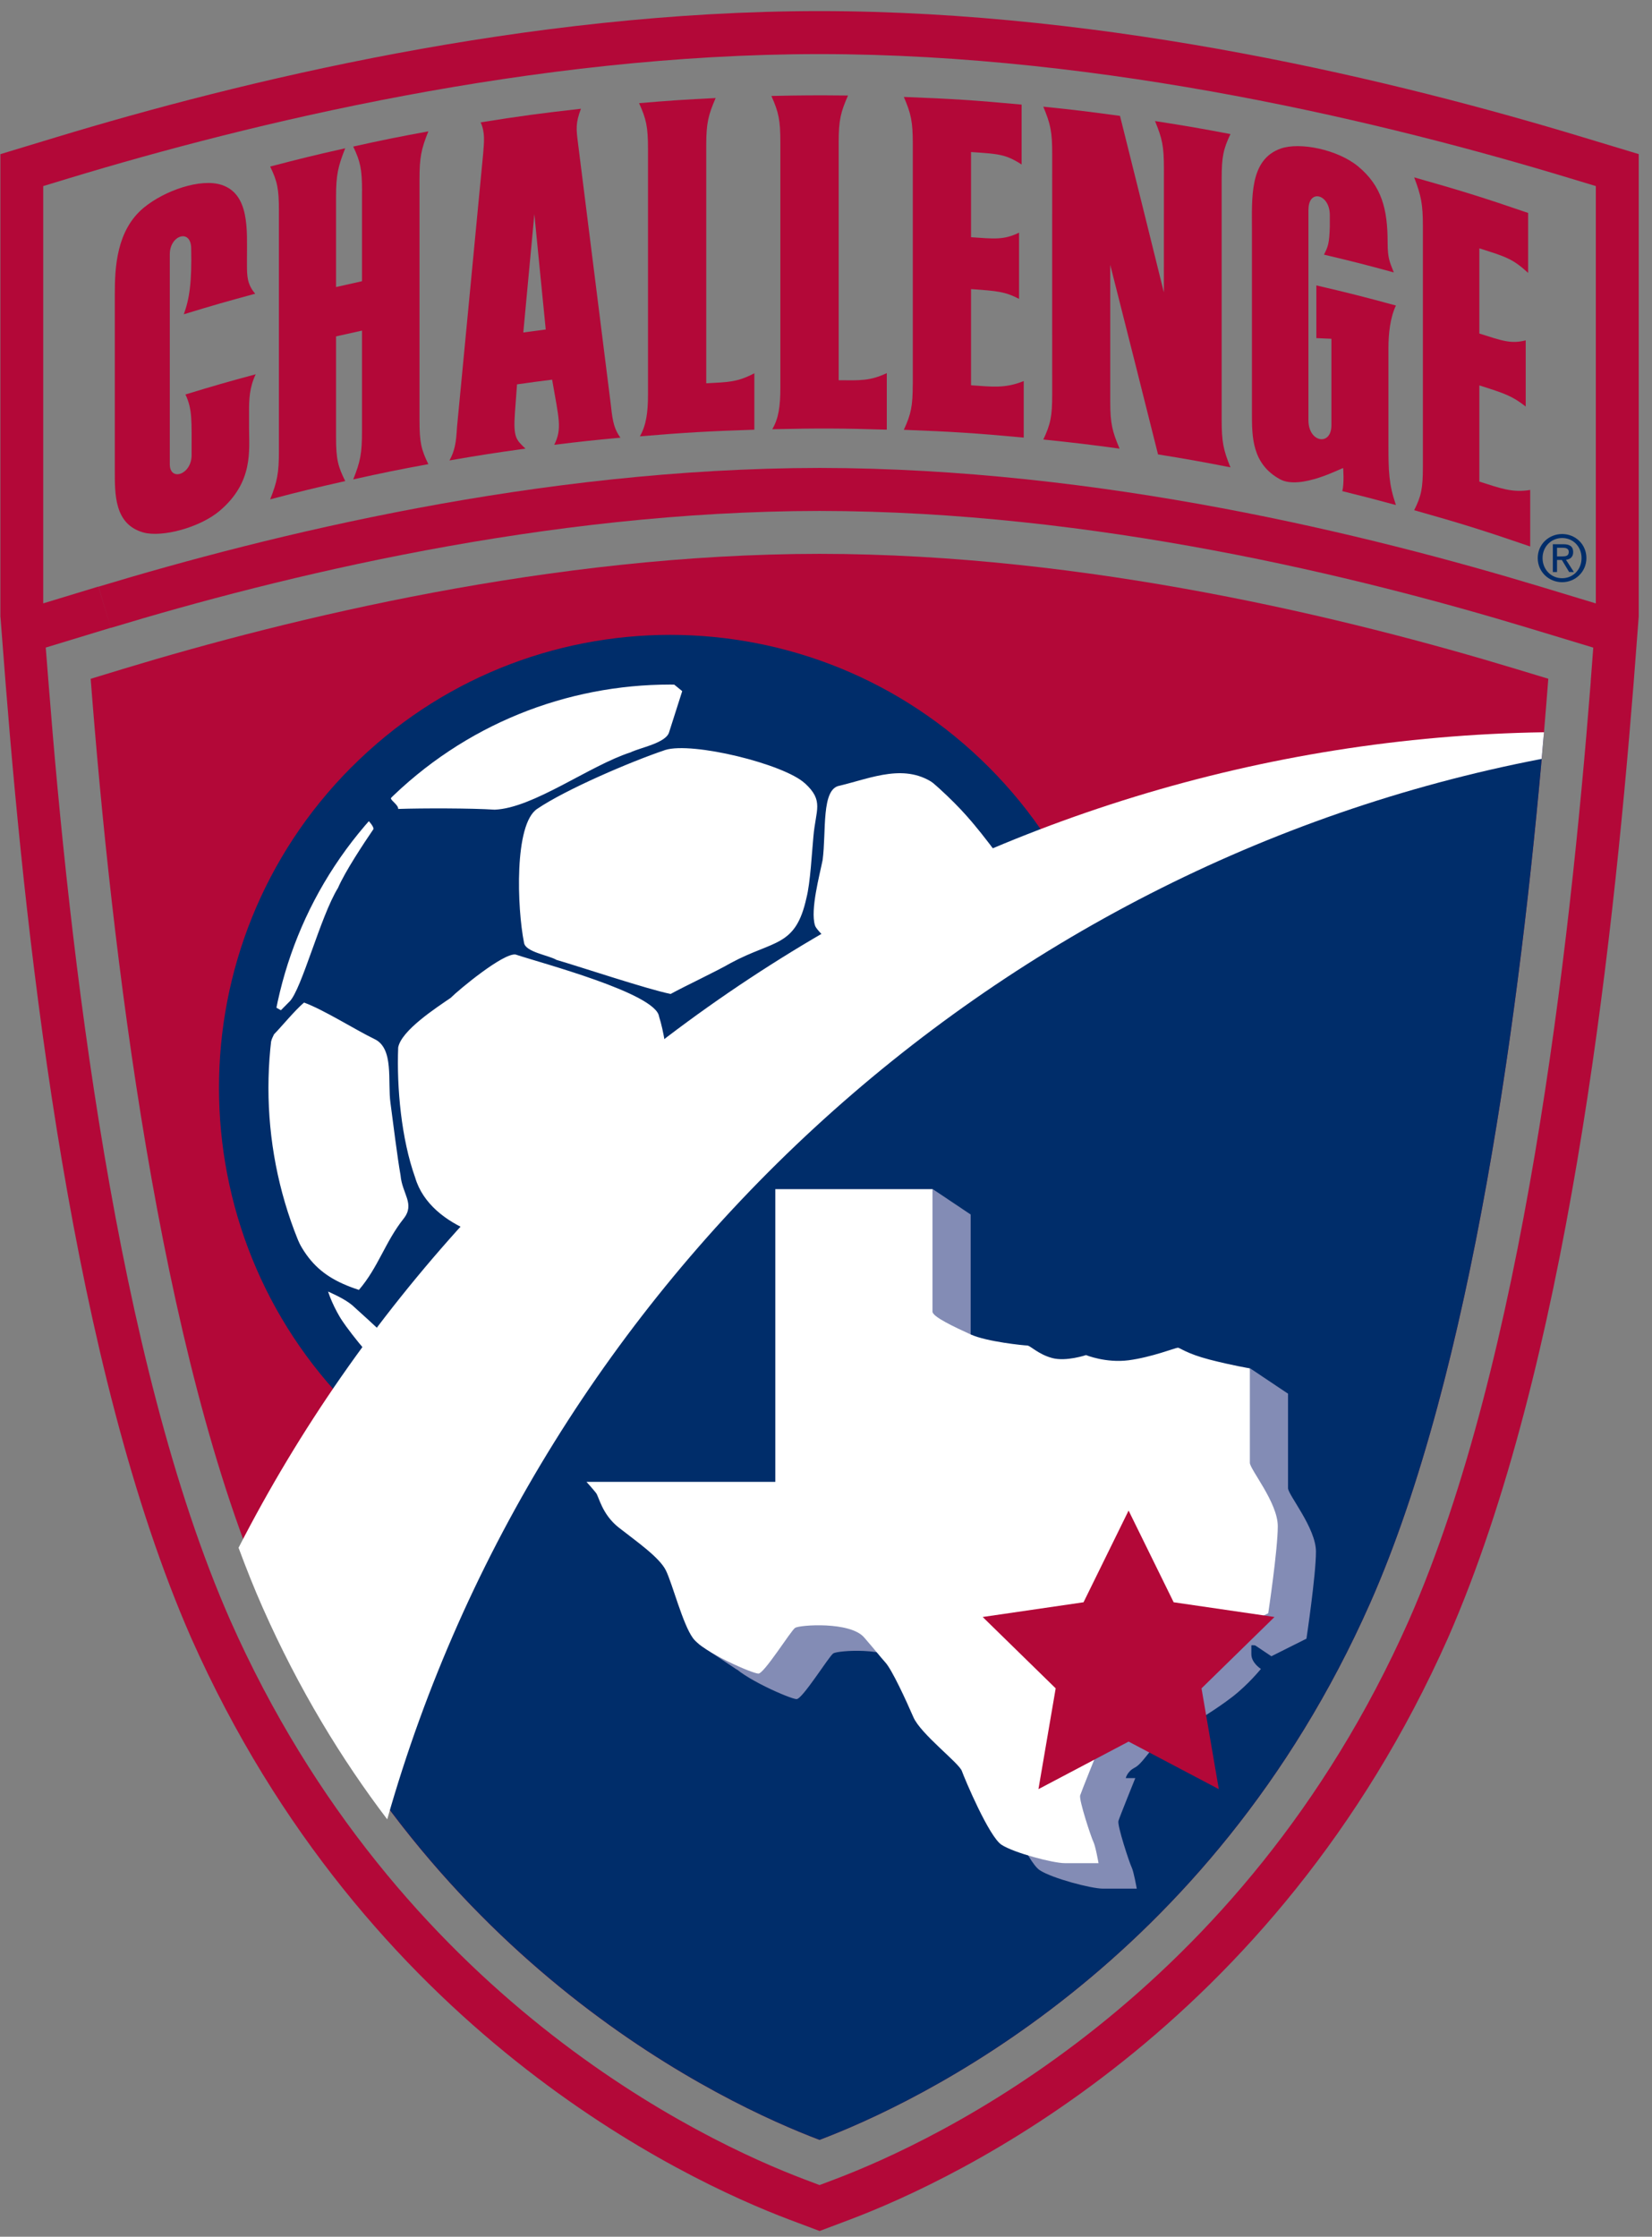 <svg width="65" height="88" viewBox="0 0 65 88" fill="none" xmlns="http://www.w3.org/2000/svg">
<rect x="0" y="0" width="65" height="88" fill="#808080" stroke="none"/>
<path d="M60.504 21.956C60.504 21.411 60.944 21.01 61.464 21.01C61.983 21.01 62.419 21.411 62.419 21.956C62.419 22.501 61.979 22.906 61.464 22.906C60.948 22.906 60.504 22.505 60.504 21.956ZM61.464 22.749C61.892 22.749 62.228 22.412 62.228 21.956C62.228 21.5 61.892 21.167 61.464 21.167C61.035 21.167 60.694 21.506 60.694 21.956C60.694 22.405 61.03 22.749 61.464 22.749ZM61.263 22.505H61.098V21.411H61.512C61.77 21.411 61.899 21.506 61.899 21.722C61.899 21.918 61.776 22.005 61.616 22.024L61.926 22.505H61.74L61.453 22.03H61.263V22.505ZM61.461 21.89C61.601 21.89 61.725 21.879 61.725 21.712C61.725 21.576 61.603 21.551 61.489 21.551H61.263V21.89H61.461Z" fill="#002D6A"/>
<path d="M4.842 26.318L3.568 26.706C4.375 37.195 6.245 53.279 10.581 63.076C16.913 77.376 28.492 82.767 32.244 84.189C35.996 82.767 47.575 77.376 53.907 63.076C58.243 53.279 60.115 37.193 60.92 26.704L59.646 26.318C53.109 24.337 42.77 21.794 32.244 21.79C21.718 21.796 11.377 24.337 4.84 26.318H4.842Z" fill="#B30838"/>
<path d="M38.232 54.709C31.68 61.287 21.057 61.289 14.505 54.709C7.953 48.132 7.953 37.465 14.505 30.888C21.057 24.313 31.68 24.313 38.232 30.888C44.784 37.465 44.784 48.13 38.232 54.709Z" fill="white"/>
<path d="M13.816 30.197C20.748 23.238 31.986 23.238 38.921 30.197C45.853 37.156 45.853 48.44 38.921 55.399C31.986 62.358 20.75 62.361 13.816 55.399C6.883 48.438 6.883 37.156 13.816 30.195V30.197ZM26.368 26.933C22.32 26.933 18.28 28.479 15.193 31.58C12.104 34.681 10.564 38.736 10.562 42.798C10.562 46.862 12.102 50.918 15.191 54.019C18.28 57.12 22.318 58.666 26.366 58.666C30.414 58.666 34.454 57.12 37.543 54.019C40.632 50.92 42.172 46.864 42.172 42.798C42.172 38.734 40.63 34.681 37.543 31.58C34.454 28.481 30.419 26.933 26.368 26.933Z" fill="#002D6A"/>
<path d="M37.799 30.88C42.502 35.177 44.112 43.072 41.231 49.256C38.437 55.291 32.73 59.191 26.386 59.1C21.56 59.068 18.128 57.637 14.697 54.377C9.871 49.774 8.384 42.369 11.055 36.091C13.605 30.239 19.707 26.309 25.961 26.247C30.755 26.247 34.034 27.469 37.799 30.88ZM26.842 27.191L26.508 26.918C25.536 26.735 23.928 26.947 22.895 27.193C21.71 27.467 19.525 28.199 18.401 28.899C17.915 29.204 17.036 29.722 16.518 30.118C16.187 30.392 15.728 30.788 15.394 31.368C15.303 31.459 15.669 31.641 15.669 31.826C16.609 31.794 18.553 31.794 19.464 31.855C20.981 31.796 23.199 30.118 24.807 29.601C25.171 29.418 26.202 29.236 26.326 28.81L26.842 27.193V27.191ZM11.388 39.41C11.874 38.925 12.603 36.059 13.3 34.931C13.575 34.292 14.302 33.194 14.697 32.615C14.697 32.494 14.486 32.28 14.486 32.28L13.455 33.194C13.119 33.529 12.024 35.601 11.845 36.028C11.418 36.944 10.964 38.617 10.78 39.593L11.052 39.746L11.386 39.41H11.388ZM11.965 39.442C11.604 39.746 11.055 40.416 10.782 40.692C10.023 42.185 10.539 45.142 10.995 46.756C11.663 49.254 12.331 50.168 14.122 50.748C14.883 49.863 15.156 48.858 15.882 47.944C16.339 47.364 15.821 46.97 15.76 46.238C15.639 45.568 15.458 44.104 15.365 43.404C15.242 42.552 15.517 41.241 14.727 40.876C14.029 40.541 12.724 39.718 11.963 39.444L11.965 39.442ZM31.668 30.818C30.848 30.057 27.235 29.172 26.174 29.507C24.809 29.966 22.257 31.062 21.135 31.824C20.224 32.432 20.345 35.724 20.619 37.094C20.681 37.461 21.591 37.582 21.896 37.765C22.836 38.038 25.477 38.923 26.388 39.105C26.935 38.802 28.179 38.221 28.756 37.886C30.455 36.971 31.304 37.275 31.731 35.325C31.883 34.746 31.945 33.527 32.004 32.918C32.094 31.851 32.43 31.516 31.67 30.816L31.668 30.818ZM26.81 45.508C26.842 45.233 26.81 44.594 26.781 44.257C26.295 42.978 26.326 41.241 25.931 39.992C25.809 39.078 21.285 37.888 20.284 37.553C19.798 37.491 18.067 38.925 17.731 39.26C17.157 39.654 15.79 40.541 15.667 41.211C15.606 42.794 15.79 44.806 16.335 46.329C16.639 47.364 17.549 48.037 18.49 48.433C21.253 49.56 21.315 49.56 23.136 48.281C24.074 47.64 25.957 46.3 26.806 45.506L26.81 45.508ZM18.342 55.961C17.552 54.743 15.124 52.489 13.97 51.452C13.698 51.176 13.241 50.964 12.908 50.813C13.605 52.915 16.309 55.384 18.373 56.175L18.342 55.961ZM41.049 36.823C40.897 35.574 37.922 31.673 36.827 30.88C35.644 29.995 34.309 30.606 33.035 30.912C32.306 31.032 32.517 32.708 32.367 33.837C32.245 34.447 31.881 35.788 32.063 36.397C32.156 36.855 35.524 39.383 36.707 40.391C37.617 40.329 39.409 39.811 40.352 39.476C41.081 39.294 41.078 37.648 41.019 36.855L41.049 36.823ZM34.522 52.578C34.431 51.634 33.611 47.458 32.792 46.94C32.063 46.514 30.394 46.421 29.635 46.209C29.149 46.085 27.63 45.598 27.114 45.933C25.838 46.847 23.654 48.31 22.014 49.651C22.014 51.112 23.199 54.069 23.835 54.71C24.262 55.138 25.416 55.318 26.02 55.441C27.174 55.564 29.24 55.929 30.332 55.745C31.03 55.656 34.611 53.093 34.552 52.544L34.52 52.576L34.522 52.578ZM19.191 55.779C19.223 56.052 19.1 56.36 19.282 56.54C19.557 56.875 20.013 57.274 20.377 57.454C23.776 58.612 28.27 59.282 31.184 57.575C30.941 57.028 30.82 56.663 30.273 56.478C29.576 56.205 28.209 56.298 27.541 56.114C26.721 56.023 24.898 55.656 23.987 55.352C23.29 55.079 20.224 55.84 19.191 55.779ZM40.958 39.78C40.595 39.659 39.016 40.267 38.378 40.48C38.015 40.541 36.77 40.632 36.589 40.997C36.223 41.79 34.797 44.442 34.097 45.568C33.886 45.905 33.43 46.726 33.611 47.093C33.793 47.763 34.218 49.042 34.402 49.712C34.554 50.171 34.736 51.999 35.131 52.334C35.585 52.608 38.835 51.602 39.289 51.327C39.956 51.021 40.443 49.681 40.838 48.858C42.388 45.475 42.477 41.483 40.958 39.778V39.78Z" fill="#002D6A"/>
<path d="M10.676 63.28C17.027 77.425 28.511 82.776 32.246 84.189C35.998 82.768 47.577 77.376 53.909 63.076C57.941 53.966 59.84 39.424 60.736 28.995C38.599 30.561 19.77 44.137 10.676 63.28Z" fill="#002D6A"/>
<path d="M7.23 12.37C7.456 11.753 7.551 11.106 7.522 9.759C7.505 8.985 6.681 9.257 6.681 10.001V18.267C6.681 18.948 7.539 18.683 7.539 17.902C7.539 16.54 7.572 16.099 7.296 15.52C8.399 15.183 8.952 15.024 10.061 14.725C9.816 15.238 9.799 15.709 9.799 16.188V16.801C9.799 17.73 9.979 18.962 8.644 20.097C7.87 20.755 6.368 21.158 5.629 20.946C4.494 20.617 4.517 19.442 4.517 18.479V11.573C4.517 10.527 4.581 9.057 5.66 8.169C6.474 7.498 7.894 7.002 8.724 7.276C9.827 7.64 9.717 9.072 9.717 10.133V10.383C9.717 10.847 9.717 11.18 10.042 11.556C8.914 11.861 8.35 12.022 7.228 12.366L7.23 12.37Z" fill="#B30838"/>
<path d="M14.245 7.518C14.245 6.652 14.177 6.353 13.898 5.766C15.075 5.505 15.669 5.386 16.854 5.168C16.573 5.868 16.506 6.194 16.506 7.058V16.517C16.506 17.412 16.573 17.682 16.854 18.261C15.667 18.479 15.075 18.6 13.898 18.861C14.177 18.168 14.243 17.839 14.243 16.973V13.007C13.835 13.096 13.63 13.141 13.222 13.234V17.2C13.222 18.095 13.305 18.358 13.583 18.927C12.398 19.194 11.806 19.336 10.63 19.646C10.909 18.942 10.974 18.611 10.974 17.748V8.288C10.974 7.424 10.909 7.128 10.63 6.553C11.806 6.245 12.398 6.099 13.583 5.834C13.302 6.544 13.222 6.879 13.222 7.743V11.293C13.63 11.2 13.835 11.153 14.243 11.064V7.514L14.245 7.518Z" fill="#B30838"/>
<path d="M22.857 4.281C22.639 4.854 22.675 5.098 22.741 5.622C23.26 9.76 23.52 11.83 24.04 15.975C24.108 16.649 24.19 16.906 24.41 17.22C23.366 17.317 22.846 17.372 21.807 17.5C22.124 16.863 21.991 16.481 21.724 14.937C21.171 15.007 20.894 15.043 20.343 15.122C20.311 15.572 20.292 15.796 20.26 16.246C20.192 17.22 20.309 17.3 20.674 17.65C19.474 17.816 18.876 17.909 17.685 18.115C17.898 17.729 17.949 17.387 17.98 16.819C18.392 12.498 18.597 10.341 19.012 6.027C19.045 5.59 19.094 5.217 18.912 4.814C20.486 4.563 21.276 4.457 22.857 4.279V4.281ZM20.59 13.081C20.945 13.033 21.118 13.009 21.473 12.963C21.291 11.147 21.203 10.239 21.025 8.424C20.852 10.286 20.765 11.217 20.59 13.081Z" fill="#B30838"/>
<path d="M29.681 16.906C27.879 16.965 26.977 17.016 25.177 17.167C25.428 16.73 25.496 16.212 25.496 15.531V5.855C25.496 4.992 25.428 4.682 25.145 4.059C26.347 3.957 26.951 3.917 28.158 3.857C27.873 4.519 27.788 4.837 27.788 5.703V15.08C28.642 15.035 29.012 15.039 29.681 14.685V16.908V16.906Z" fill="#B30838"/>
<path d="M34.892 16.904C33.09 16.849 32.185 16.847 30.385 16.887C30.639 16.468 30.704 15.952 30.704 15.271V5.595C30.704 4.732 30.639 4.418 30.351 3.775C31.558 3.748 32.162 3.746 33.366 3.758C33.083 4.403 32.999 4.717 32.999 5.582V14.96C33.855 14.966 34.222 14.991 34.892 14.68V16.904Z" fill="#B30838"/>
<path d="M35.915 15.115C35.915 11.331 35.915 9.439 35.915 5.655C35.915 4.792 35.847 4.472 35.562 3.814C37.419 3.884 38.347 3.944 40.197 4.115C40.197 5.057 40.197 5.528 40.197 6.472C39.564 6.065 39.295 6.056 38.207 5.982V9.333C39.128 9.397 39.496 9.446 40.096 9.153V11.758C39.545 11.475 39.259 11.448 38.207 11.374V15.158C39.044 15.215 39.545 15.289 40.28 14.992C40.28 15.883 40.28 16.326 40.28 17.217C38.397 17.041 37.451 16.982 35.562 16.91C35.847 16.29 35.913 15.978 35.913 15.115H35.915Z" fill="#B30838"/>
<path d="M43.684 10.414V15.791C43.684 16.688 43.77 16.981 44.051 17.651C42.853 17.488 42.251 17.416 41.051 17.292C41.334 16.69 41.4 16.383 41.4 15.519C41.397 11.733 41.4 9.843 41.4 6.059C41.402 5.196 41.334 4.874 41.049 4.197C42.257 4.32 42.862 4.394 44.068 4.56C44.761 7.33 45.105 8.721 45.794 11.504C45.794 9.559 45.796 8.588 45.796 6.643C45.796 5.746 45.729 5.453 45.446 4.763C46.637 4.948 47.231 5.05 48.414 5.275C48.133 5.866 48.068 6.172 48.068 7.035C48.068 10.825 48.068 12.722 48.068 16.514C48.068 17.377 48.133 17.704 48.414 18.387C47.278 18.164 46.707 18.062 45.564 17.878C44.814 14.885 44.438 13.394 43.684 10.42V10.414Z" fill="#B30838"/>
<path d="M51.482 8.253V16.536C51.482 17.416 52.386 17.56 52.386 16.731V13.329C52.149 13.318 52.031 13.314 51.794 13.303V11.229C53.052 11.521 53.677 11.681 54.924 12.02C54.695 12.506 54.63 13.138 54.63 13.7V17.518C54.63 18.546 54.645 19.049 54.924 19.87C54.081 19.641 53.66 19.531 52.815 19.323C52.895 19.011 52.849 18.417 52.849 18.417C52.798 18.402 51.171 19.295 50.364 18.856C49.261 18.254 49.259 17.183 49.259 16.268V9.082C49.259 7.772 49.158 6.287 50.383 5.848C51.142 5.576 52.635 5.884 53.438 6.548C54.366 7.318 54.598 8.228 54.598 9.538C54.598 10.17 54.681 10.308 54.841 10.718C53.747 10.419 53.195 10.279 52.092 10.018C52.255 9.708 52.304 9.57 52.323 8.911V8.461C52.323 7.632 51.484 7.419 51.484 8.249L51.482 8.253Z" fill="#B30838"/>
<path d="M55.985 18.361V8.902C55.985 8.038 55.919 7.705 55.642 6.978C57.447 7.489 58.347 7.767 60.126 8.378V10.736C59.515 10.178 59.258 10.104 58.207 9.771V13.122C59.097 13.405 59.452 13.54 60.031 13.39V15.994C59.5 15.581 59.226 15.485 58.207 15.163V18.947C59.019 19.203 59.5 19.396 60.208 19.276V21.5C58.395 20.877 57.48 20.591 55.642 20.073C55.919 19.522 55.985 19.225 55.985 18.361Z" fill="#B30838"/>
<path d="M64.478 24.251V6.063L62.239 5.386C55.097 3.223 43.808 0.442 32.246 0.436C20.683 0.442 9.396 3.223 2.254 5.386L0.015 6.065V24.283H0.019L0.226 26.953C1.075 37.609 2.852 53.784 7.517 64.428C14.38 79.892 26.865 85.742 31.063 87.328L32.249 87.774L33.432 87.328C37.63 85.742 50.115 79.892 56.978 64.432C61.643 53.784 63.422 37.609 64.271 26.953L64.478 24.251ZM62.59 26.822C61.759 37.401 59.94 53.515 55.435 63.747C48.841 78.624 36.812 84.242 32.836 85.744L32.246 85.967L31.657 85.744C27.683 84.24 15.654 78.624 9.058 63.742C4.555 53.515 2.734 37.403 1.906 26.819L1.8 25.477L4.359 24.698L3.871 23.078L1.701 23.738V7.321L2.74 7.005C9.791 4.869 20.951 2.131 32.246 2.128C43.54 2.131 54.702 4.869 61.751 7.007L62.79 7.321V23.74L60.618 23.082C53.899 21.052 43.303 18.422 32.249 18.41C21.188 18.422 10.592 21.052 3.875 23.082L4.361 24.703C10.989 22.696 21.452 20.111 32.246 20.102C43.037 20.111 53.5 22.696 60.128 24.703L62.689 25.479L62.587 26.824L62.59 26.822Z" fill="#B30838"/>
<path d="M32.006 47.784V59.303H24.575C24.575 59.303 24.837 59.594 24.951 59.74C25.067 59.884 25.183 60.58 25.849 61.104C26.512 61.626 27.438 62.264 27.697 62.786C27.957 63.31 28.361 64.905 28.767 65.454C29.172 66.008 31.11 66.848 31.342 66.848C31.575 66.848 32.614 65.166 32.787 65.049C32.961 64.932 34.955 64.788 35.505 65.427C36.054 66.063 36.083 66.122 36.343 66.413C36.603 66.701 37.153 67.891 37.442 68.559C37.731 69.225 39.234 70.358 39.35 70.678C39.466 70.996 40.421 73.262 40.911 73.58C41.401 73.9 42.935 74.305 43.398 74.305H44.727C44.727 74.305 44.611 73.639 44.526 73.465C44.44 73.291 43.95 71.811 44.007 71.637C44.062 71.461 44.67 69.955 44.67 69.955H44.294C44.294 69.955 44.353 69.694 44.641 69.548C44.93 69.401 45.19 68.911 45.334 68.852C45.479 68.793 46.405 68.33 46.405 68.33V67.749H47.011C47.011 67.749 47.848 67.255 48.486 66.761C49.122 66.269 49.612 65.66 49.612 65.66C49.612 65.66 49.236 65.427 49.236 65.079V64.731C49.236 64.731 49.496 64.703 49.726 64.816C49.959 64.934 50.016 65.166 50.016 65.166L51.404 64.47C51.404 64.47 51.778 61.973 51.778 61.044C51.778 60.115 50.679 58.811 50.679 58.548V54.834C50.679 54.834 49.984 54.719 49.088 54.488C48.192 54.255 47.93 54.024 47.846 54.024C47.761 54.024 46.804 54.399 45.908 54.518C45.012 54.633 44.233 54.314 44.233 54.314C44.233 54.314 43.453 54.577 42.904 54.431C42.354 54.285 42.038 53.937 41.921 53.937C41.805 53.937 40.33 53.791 39.694 53.502C39.058 53.211 38.192 52.806 38.192 52.603V47.784H32.006Z" fill="#838CB5"/>
<path d="M9.387 60.894C9.692 61.717 10.008 62.51 10.342 63.263C11.76 66.464 13.44 69.215 15.236 71.578C21.23 50.473 38.927 34.037 60.658 29.857C60.69 29.503 60.72 29.155 60.749 28.809C38.461 29.157 18.959 42.205 9.387 60.892V60.894Z" fill="white"/>
<path d="M36.692 46.778L38.194 47.784L36.28 48.655L36.692 46.778Z" fill="#838CB5"/>
<path d="M49.183 53.83L50.685 54.836L48.773 55.707L49.183 53.83Z" fill="#838CB5"/>
<path d="M48.509 64.15L50.011 65.153L50.284 63.431L48.509 64.15Z" fill="#838CB5"/>
<path d="M27.494 64.689L28.999 65.692L29.271 63.97L27.494 64.689Z" fill="#838CB5"/>
<path d="M30.506 46.778V58.3H23.075C23.075 58.3 23.337 58.59 23.451 58.737C23.567 58.881 23.681 59.577 24.349 60.101C25.012 60.622 25.938 61.261 26.198 61.78C26.457 62.304 26.861 63.901 27.267 64.451C27.67 65.004 29.61 65.844 29.84 65.844C30.07 65.844 31.112 64.162 31.285 64.044C31.459 63.929 33.453 63.783 34.002 64.423C34.552 65.059 34.581 65.119 34.839 65.409C35.099 65.698 35.648 66.888 35.938 67.558C36.227 68.224 37.732 69.357 37.846 69.677C37.96 69.995 38.915 72.26 39.407 72.579C39.9 72.899 41.434 73.302 41.894 73.302H43.223C43.223 73.302 43.107 72.636 43.02 72.462C42.934 72.288 42.443 70.81 42.501 70.634C42.557 70.46 43.166 68.952 43.166 68.952H42.788C42.788 68.952 42.847 68.691 43.134 68.544C43.426 68.398 43.686 67.906 43.829 67.849C43.975 67.789 44.899 67.327 44.899 67.327V66.746H45.505C45.505 66.746 46.344 66.252 46.98 65.76C47.616 65.267 48.106 64.659 48.106 64.659C48.106 64.659 47.73 64.425 47.73 64.078V63.73C47.73 63.73 47.99 63.7 48.222 63.817C48.455 63.933 48.512 64.167 48.512 64.167L49.9 63.471C49.9 63.471 50.276 60.974 50.276 60.045C50.276 59.116 49.177 57.81 49.177 57.549V53.835C49.177 53.835 48.482 53.721 47.586 53.489C46.69 53.256 46.428 53.023 46.344 53.023C46.259 53.023 45.302 53.4 44.406 53.517C43.51 53.633 42.731 53.313 42.731 53.313C42.731 53.313 41.951 53.576 41.402 53.43C40.852 53.283 40.535 52.936 40.419 52.936C40.303 52.936 38.828 52.789 38.192 52.501C37.556 52.21 36.69 51.805 36.69 51.604V46.785H30.504L30.506 46.778Z" fill="white"/>
<path d="M44.406 59.43L46.179 63.038L50.147 63.617L47.275 66.425L47.956 70.39L44.406 68.519L40.859 70.39L41.537 66.425L38.665 63.617L42.633 63.038L44.406 59.43Z" fill="#B30838"/>
</svg>
